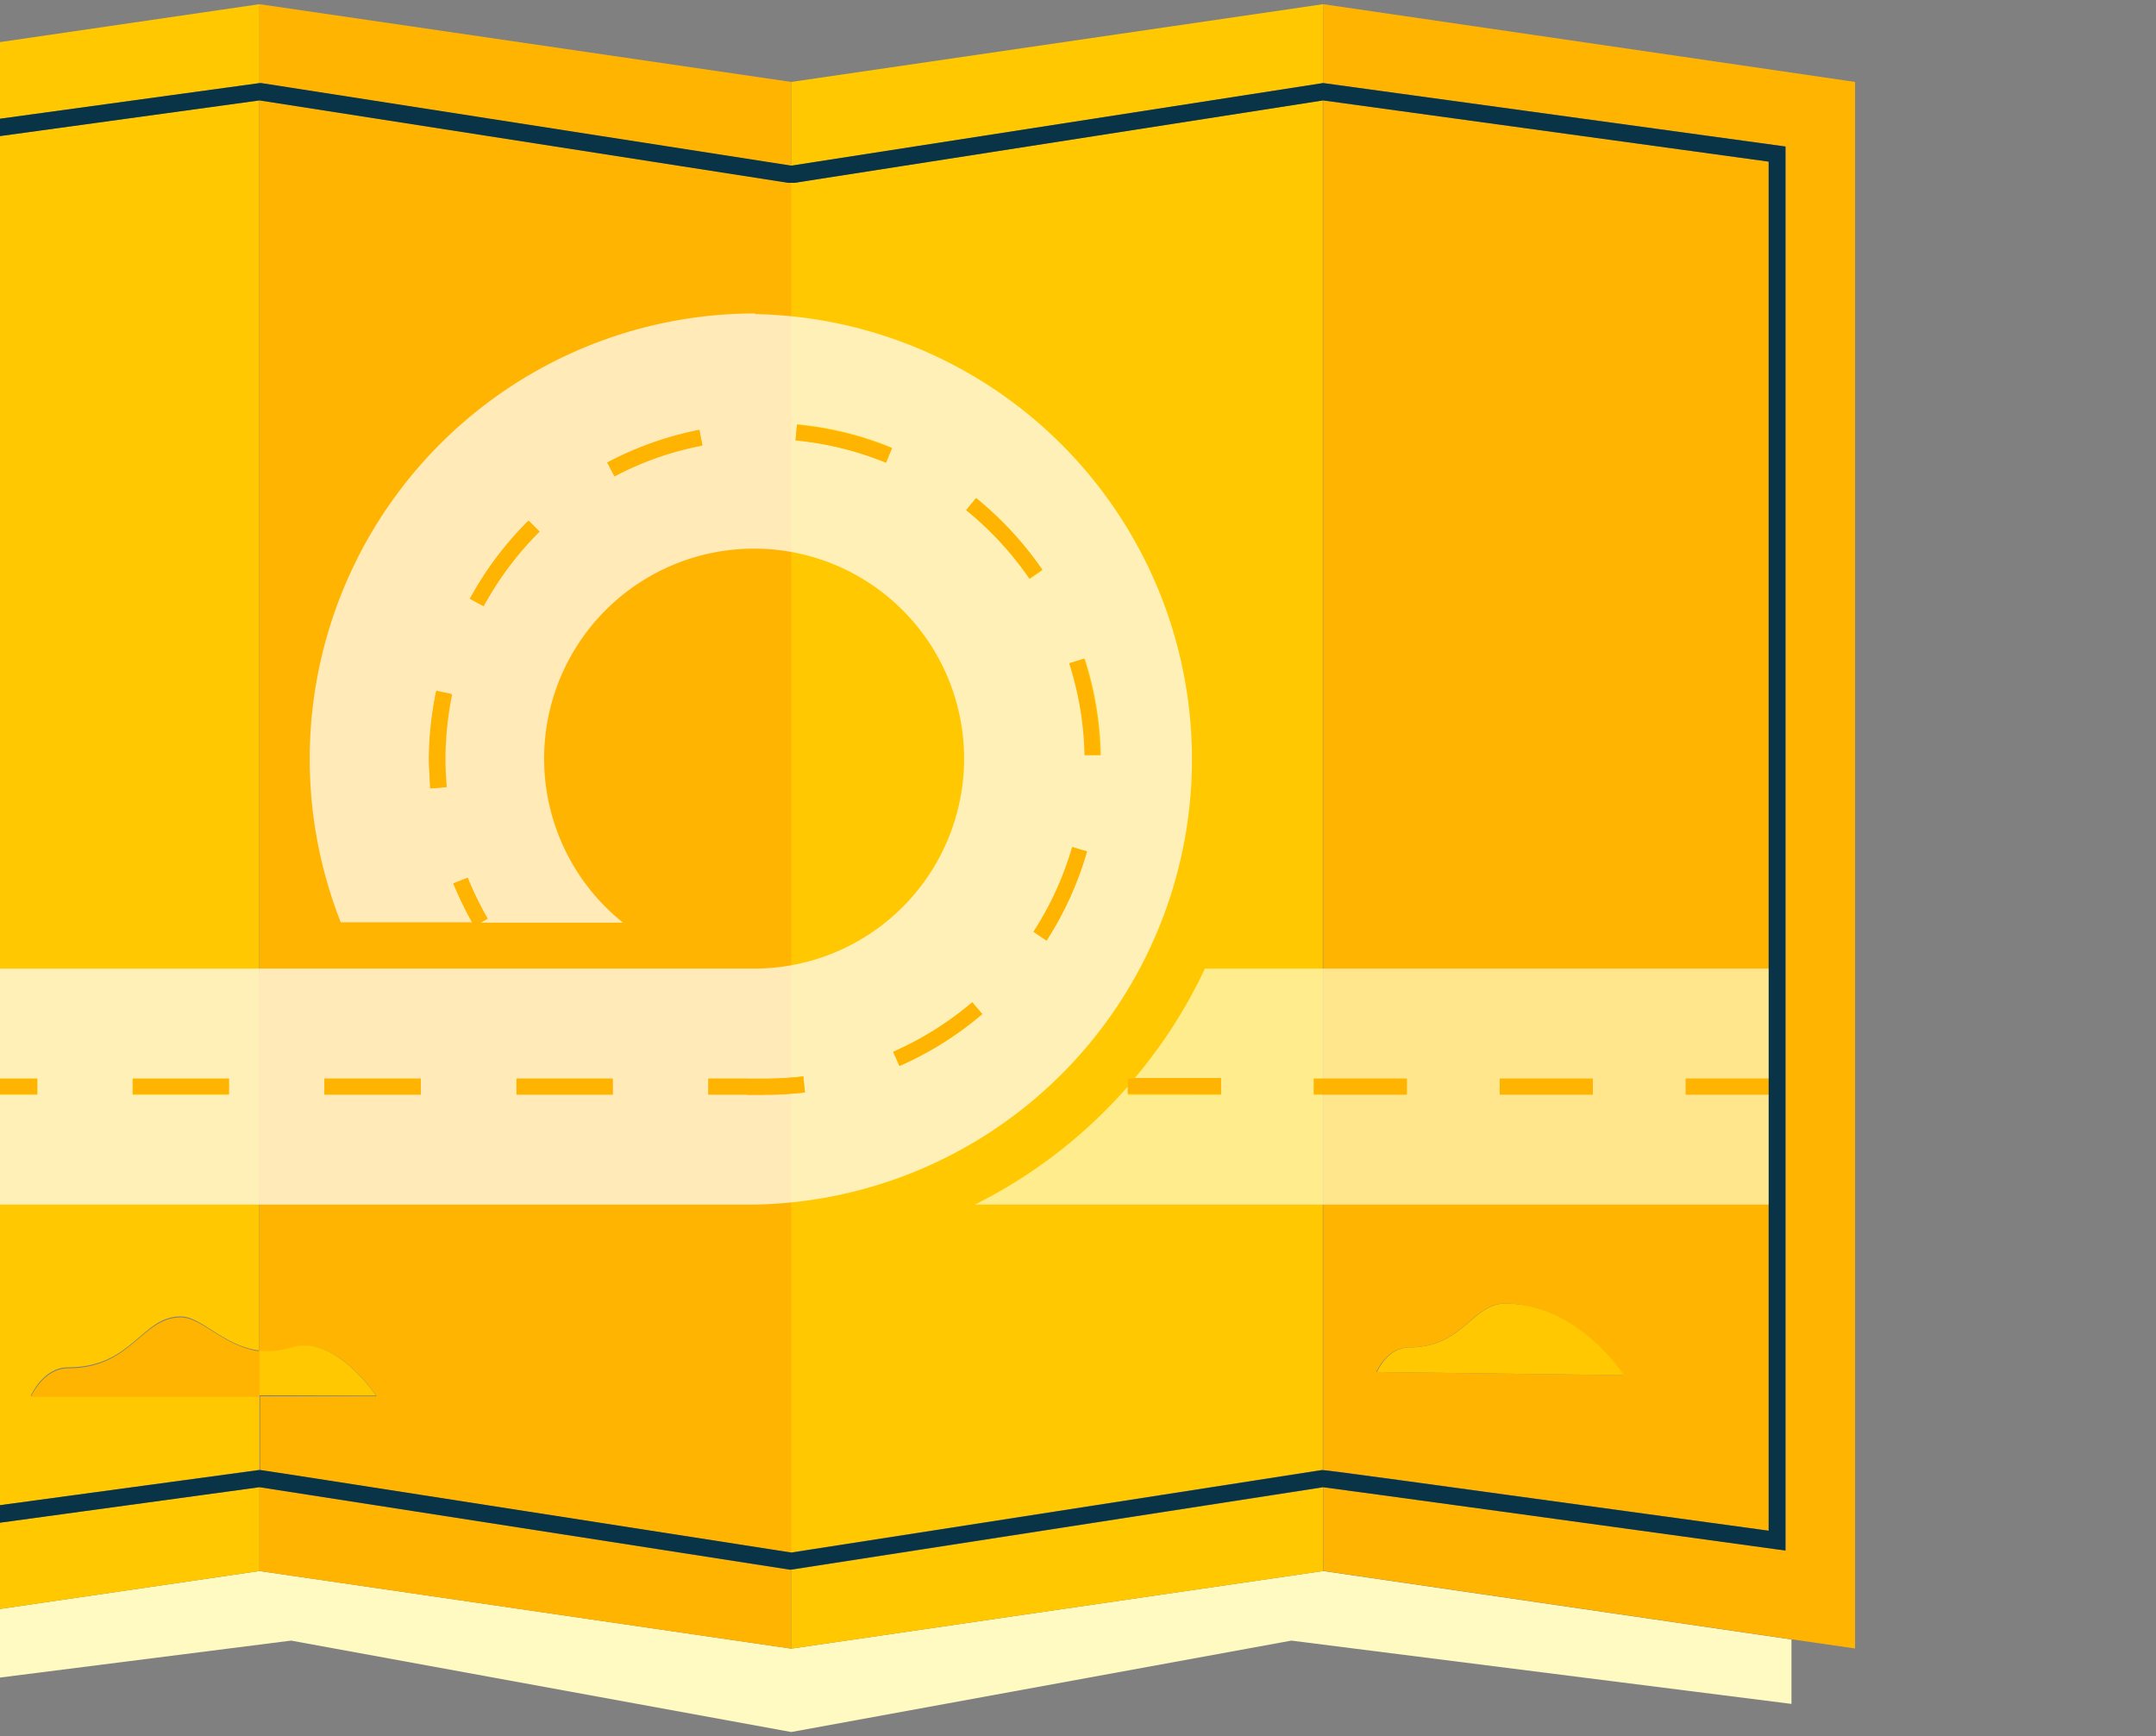 <svg xmlns="http://www.w3.org/2000/svg" viewBox="0 0 134.2 108.07"><rect x="0" y="0" width="134.2" height="108.07" fill="#808080" stroke="none"/><defs><style>.cls-1,.cls-4{fill:#fffac2;}.cls-2{fill:#ffc800;}.cls-3{fill:#ffb401;}.cls-4,.cls-5{opacity:0.72;}.cls-5{fill:#fff;}.cls-6{fill:#093447;}.cls-7{fill:none;}</style></defs><title>icon-agile</title><g id="Layer_2" data-name="Layer 2"><g id="Layer_1-2" data-name="Layer 1"><polygon class="cls-1" points="49.25 107.81 80.38 102.12 111.51 106.06 111.51 102.05 82.36 97.79 49.25 102.62 16.15 97.79 0 100.15 0 104.42 18.12 102.12 49.25 107.81"/><polygon class="cls-2" points="0 2.62 0 7.39 16.15 5.17 16.15 0.26 0 2.62"/><path class="cls-2" d="M0,8.47V93.69l16.15-2.2v-4.6l-14.24,0s.76-1.78,2.33-1.78c4,0,4.57-3.17,7-3.17,1.31,0,2.7,1.86,4.9,2.12V6.25h0Z"/><path class="cls-2" d="M0,94.78v5.37l16.15-2.36V92.57h0Z"/><polygon class="cls-3" points="16.15 0.26 16.15 5.17 16.16 5.17 16.23 5.18 49.22 10.32 49.25 10.31 49.25 5.1 16.15 0.26"/><path class="cls-3" d="M16.15,6.25V84.11a4.57,4.57,0,0,0,2-.2c2.77-.88,5.29,3,5.29,3l-7.25,0v4.6h0c.06,0,.08,0,33.1,5.14V11.38h-.19Z"/><path class="cls-3" d="M16.15,92.57v5.22l33.1,4.83V97.71h-.08Z"/><polygon class="cls-2" points="49.25 5.1 49.25 10.31 82.35 5.17 82.36 5.17 82.36 0.26 49.25 5.1"/><path class="cls-2" d="M49.25,11.38V96.63h0l33-5.13h.09V6.25L49.45,11.38Z"/><polygon class="cls-2" points="49.25 97.71 49.25 102.62 82.36 97.79 82.36 92.58 49.25 97.71 49.25 97.71"/><path class="cls-3" d="M110.09,26.35V10.06L82.36,6.25h0V91.51c.41,0,3.25.41,27.73,3.77ZM85.67,85.4s.65-1.53,2-1.53c3.41,0,3.93-2.73,6-2.73,4.54,0,7.38,4.46,7.38,4.46Z"/><path class="cls-3" d="M82.36.26V5.17l28.8,3.95V96.51l-.61-.08c-9.35-1.29-27-3.71-28.18-3.86h0v5.21l29.15,4.26,3.95.57V5.1Z"/><rect class="cls-2" x="16.15" y="84.11" height="2.78"/><path class="cls-2" d="M23.4,86.87s-2.52-3.84-5.29-3a4.57,4.57,0,0,1-2,.2v2.78Z"/><path class="cls-3" d="M11.25,82c-2.44,0-3.05,3.17-7,3.17-1.57,0-2.33,1.78-2.33,1.78l14.24,0V84.11C14,83.85,12.56,82,11.25,82Z"/><path class="cls-2" d="M101.09,85.6s-2.84-4.46-7.38-4.46c-2.1,0-2.62,2.73-6,2.73-1.36,0-2,1.53-2,1.53Z"/><path class="cls-4" d="M70.6,67.14H76v1H70.2v-.51a31.11,31.11,0,0,1-9.52,7.35h50.41V60.29H75A30.87,30.87,0,0,1,70.6,67.14Zm34.33,0h5.79v1h-5.79Zm-11.58,0h5.79v1H93.35Zm-11.57,0h5.78v1H81.78Z"/><path class="cls-5" d="M47,19.51a27.73,27.73,0,0,0-25.79,37.9h8.2A20.77,20.77,0,0,1,28.22,55l.89-.35a20.55,20.55,0,0,0,1.24,2.54l-.42.24h8.85A13.07,13.07,0,1,1,47,60.29H0v6.85H2.32v1H0v6.84H47a27.72,27.72,0,0,0,0-55.43ZM27.77,49l-1,.08c0-.6-.08-1.22-.08-1.83A20.68,20.68,0,0,1,27.16,43l.94.19a20.38,20.38,0,0,0-.41,4C27.69,47.81,27.72,48.4,27.77,49ZM30.1,37.73l-.85-.46a20.84,20.84,0,0,1,3.65-4.86l.68.68A20.2,20.2,0,0,0,30.1,37.73Zm8.15-8.08-.45-.86a20.85,20.85,0,0,1,5.73-2l.19.95A19.43,19.43,0,0,0,38.25,29.65Zm16.9-.85a19.86,19.86,0,0,0-5.63-1.39l.09-1a20.49,20.49,0,0,1,5.91,1.46ZM67.52,41a20.68,20.68,0,0,1,1,6h-1a20.18,20.18,0,0,0-.91-5.73ZM32.15,67.14h6v1h-6Zm-17.9,1h-6v-1h6Zm11.94,0h-6v-1h6Zm21.41,0H44.09v-1H47.6A21,21,0,0,0,50,67l.11,1A20.72,20.72,0,0,1,47.6,68.1ZM56,66.35l-.39-.88a20.13,20.13,0,0,0,4.92-3.08l.62.73A20.75,20.75,0,0,1,56,66.35Zm4.16-34.59.61-.75a21.38,21.38,0,0,1,4.12,4.48l-.8.55A20.24,20.24,0,0,0,60.14,31.76Zm5,26.79L64.33,58a19.86,19.86,0,0,0,2.41-5.28l.92.27A20.83,20.83,0,0,1,65.14,58.55Z"/><path class="cls-3" d="M29.51,57.65l.42-.24h-.55C29.43,57.49,29.47,57.57,29.51,57.65Z"/><path class="cls-3" d="M29.11,54.63l-.89.35a20.77,20.77,0,0,0,1.16,2.43h.55l.42-.24A20.55,20.55,0,0,1,29.11,54.63Z"/><rect class="cls-3" x="8.28" y="67.14" width="5.97" height="0.96"/><rect class="cls-3" y="67.14" width="2.32" height="0.96"/><rect class="cls-3" x="20.22" y="67.14" width="5.97" height="0.96"/><path class="cls-3" d="M68.47,47a20.68,20.68,0,0,0-1-6l-.92.29A20.18,20.18,0,0,1,67.51,47Z"/><path class="cls-3" d="M65.14,58.55A20.83,20.83,0,0,0,67.66,53l-.92-.27A19.86,19.86,0,0,1,64.33,58Z"/><path class="cls-3" d="M64.07,36l.8-.55A21.38,21.38,0,0,0,60.75,31l-.61.75A20.24,20.24,0,0,1,64.07,36Z"/><path class="cls-3" d="M50.1,68,50,67a21,21,0,0,1-2.39.15H46.53v1H47.6A20.72,20.72,0,0,0,50.1,68Z"/><path class="cls-3" d="M49.52,27.41a19.86,19.86,0,0,1,5.63,1.39l.37-.89a20.49,20.49,0,0,0-5.91-1.46Z"/><path class="cls-3" d="M61.13,63.12l-.62-.73a20.13,20.13,0,0,1-4.92,3.08l.39.88A20.75,20.75,0,0,0,61.13,63.12Z"/><rect class="cls-3" x="32.15" y="67.14" width="5.97" height="0.96"/><rect class="cls-3" x="44.09" y="67.14" width="2.45" height="0.96"/><path class="cls-3" d="M37.8,28.79l.45.86a19.43,19.43,0,0,1,5.47-1.95l-.19-.95A20.85,20.85,0,0,0,37.8,28.79Z"/><path class="cls-3" d="M29.25,37.27l.85.46a20.2,20.2,0,0,1,3.48-4.64l-.68-.68A20.84,20.84,0,0,0,29.25,37.27Z"/><path class="cls-3" d="M27.16,43a20.68,20.68,0,0,0-.43,4.24c0,.61,0,1.23.08,1.83l1-.08c-.05-.58-.08-1.17-.08-1.75a20.38,20.38,0,0,1,.41-4Z"/><path class="cls-3" d="M70.2,67.14v.45c.13-.16.27-.3.4-.45Z"/><rect class="cls-3" x="104.93" y="67.14" width="5.79" height="0.96"/><rect class="cls-3" x="93.35" y="67.14" width="5.79" height="0.96"/><path class="cls-3" d="M76,68.1v-1H70.6c-.13.15-.27.29-.4.45v.51Z"/><rect class="cls-3" x="81.78" y="67.14" width="5.79" height="0.96"/><path class="cls-6" d="M82.36,5.17h0l-33.1,5.14h0l-33-5.14h-.08L0,7.39V8.47L16.15,6.25h0l32.91,5.13h.39L82.36,6.25h0l27.73,3.81V95.28c-24.48-3.36-27.32-3.74-27.73-3.77h-.09l-33,5.13h0c-33-5.14-33-5.14-33.1-5.14h0L0,93.69v1.09l16.15-2.21h0l33,5.13h.08l33.11-5.13h0c1.2.15,18.83,2.57,28.18,3.86l.61.08V9.12Z"/><rect class="cls-7" width="134.2" height="108.07"/></g></g></svg>
